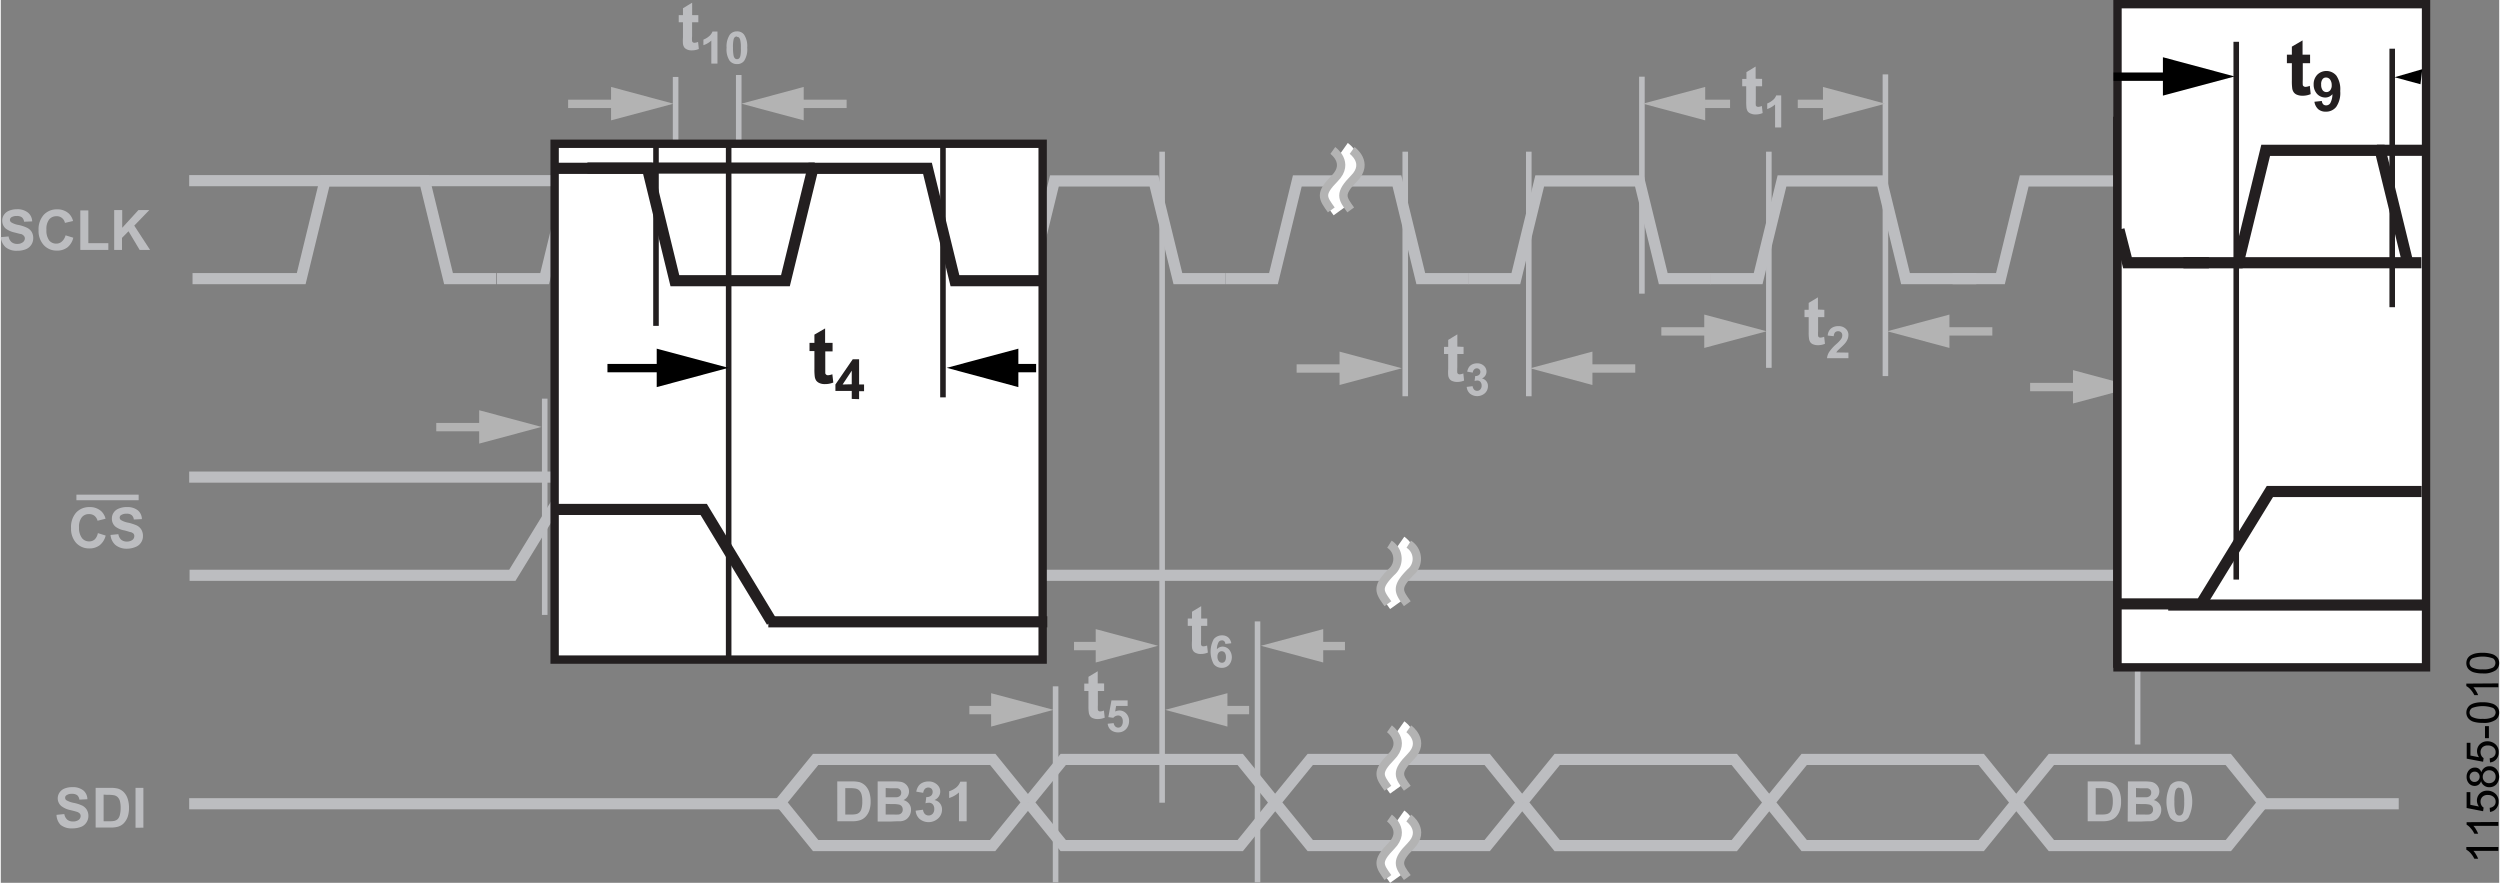 <svg id="f2fb5157-cf20-4d07-9d3d-110b8c687041" data-name="abe19d8f-d9bc-4e74-b25a-ebc78f1e46ca" xmlns="http://www.w3.org/2000/svg" width="6.23in" height="2.2in" viewBox="0 0 448.36 158.43"><rect x="0" y="0" width="448.36" height="158.43" fill="#808080" stroke="none"/><title>11585-010</title><path d="M448.69,152v.7h-4.47a3.16,3.16,0,0,1,.48.67,3.94,3.94,0,0,1,.37.74h-.68a4.49,4.49,0,0,0-.67-1,2.6,2.6,0,0,0-.77-.62V152Z" transform="translate(-0.49 0)" fill="#010101"/><path d="M448.69,147.51v.7h-4.47a3.16,3.16,0,0,1,.48.67,3.94,3.94,0,0,1,.37.74h-.68a4,4,0,0,0-.67-1A2.48,2.48,0,0,0,443,148v-.45Z" transform="translate(-0.49 0)" fill="#010101"/><path d="M447.2,145.71l-.06-.74a1.33,1.33,0,0,0,.81-.38,1,1,0,0,0,.26-.71,1.11,1.11,0,0,0-.37-.86,1.43,1.43,0,0,0-1-.35,1.26,1.26,0,0,0-1,.33,1.17,1.17,0,0,0-.34.89,1.24,1.24,0,0,0,.15.6,1,1,0,0,0,.4.43l-.09.66L443,145v-2.84h.67v2.27l1.54.31a1.81,1.81,0,0,1-.36-1.07,1.76,1.76,0,0,1,.52-1.27,1.85,1.85,0,0,1,1.34-.51,2.11,2.11,0,0,1,1.34.45,1.8,1.8,0,0,1,.69,1.51,1.82,1.82,0,0,1-.44,1.26A1.7,1.7,0,0,1,447.2,145.71Z" transform="translate(-0.49 0)" fill="#010101"/><path d="M445.6,140.18a1.26,1.26,0,0,1-.46.65,1.21,1.21,0,0,1-.71.21,1.36,1.36,0,0,1-1-.44,1.69,1.69,0,0,1-.43-1.2,1.72,1.72,0,0,1,.44-1.2,1.39,1.39,0,0,1,1.06-.45,1.12,1.12,0,0,1,.69.2,1.36,1.36,0,0,1,.46.64,1.49,1.49,0,0,1,.55-.8,1.47,1.47,0,0,1,.91-.28,1.6,1.6,0,0,1,1.23.52,2.11,2.11,0,0,1,0,2.73,1.68,1.68,0,0,1-1.25.51,1.46,1.46,0,0,1-.93-.28A1.37,1.37,0,0,1,445.6,140.18Zm-1.2.15a.88.88,0,0,0,.67-.27.94.94,0,0,0,.27-.67.92.92,0,0,0-.26-.66.81.81,0,0,0-.63-.25.88.88,0,0,0-.65.26,1,1,0,0,0-.26.66.91.91,0,0,0,.26.67.81.81,0,0,0,.6.26Zm2.65.22a1.3,1.3,0,0,0,.58-.14,1.11,1.11,0,0,0,.44-.42,1.25,1.25,0,0,0,.14-.61,1.14,1.14,0,0,0-.31-.82,1.12,1.12,0,0,0-.83-.33,1.07,1.07,0,0,0-.84.34,1.12,1.12,0,0,0-.33.83,1.1,1.1,0,0,0,1.07,1.15Z" transform="translate(-0.49 0)" fill="#010101"/><path d="M447.2,136.83l-.06-.74a1.33,1.33,0,0,0,.81-.38,1,1,0,0,0,.26-.72,1.12,1.12,0,0,0-.37-.86,1.48,1.48,0,0,0-1-.35,1.34,1.34,0,0,0-1,.33,1.19,1.19,0,0,0-.34.89,1.31,1.31,0,0,0,.15.61,1.1,1.1,0,0,0,.4.43l-.09.66-2.94-.55V133.3h.67v2.29l1.54.3a1.82,1.82,0,0,1-.36-1.08,1.71,1.71,0,0,1,.52-1.26,1.86,1.86,0,0,1,1.34-.52,2.11,2.11,0,0,1,1.34.45,1.81,1.81,0,0,1,.69,1.51,1.84,1.84,0,0,1-.44,1.27A1.7,1.7,0,0,1,447.2,136.83Z" transform="translate(-0.49 0)" fill="#010101"/><path d="M447,132.47h-.7v-2.16h.7Z" transform="translate(-0.49 0)" fill="#010101"/><path d="M445.88,129.72a5.35,5.35,0,0,1-1.64-.2,2,2,0,0,1-.95-.63,1.67,1.67,0,0,1,.38-2.38,2.64,2.64,0,0,1,.85-.35,5.19,5.19,0,0,1,1.36-.13,5,5,0,0,1,1.62.21,1.93,1.93,0,0,1,1,.62,1.49,1.49,0,0,1,.34,1,1.56,1.56,0,0,1-.6,1.3A3.67,3.67,0,0,1,445.88,129.72Zm0-.72a3.56,3.56,0,0,0,1.87-.33,1,1,0,0,0,.46-.81,1,1,0,0,0-.46-.81,5.49,5.49,0,0,0-3.75,0,1,1,0,0,0-.47.82.91.91,0,0,0,.41.77A3.61,3.61,0,0,0,445.88,129Z" transform="translate(-0.49 0)" fill="#010101"/><path d="M448.69,122.64v.7h-4.47a3.43,3.43,0,0,1,.48.67,3.94,3.94,0,0,1,.37.74h-.68a4.49,4.49,0,0,0-.67-1,2.6,2.6,0,0,0-.77-.62v-.45Z" transform="translate(-0.49 0)" fill="#010101"/><path d="M445.88,120.85a5.68,5.68,0,0,1-1.64-.21,2.16,2.16,0,0,1-.95-.62,1.65,1.65,0,0,1-.34-1,1.75,1.75,0,0,1,.19-.81,1.61,1.61,0,0,1,.53-.57,3.34,3.34,0,0,1,.85-.36,5.65,5.65,0,0,1,1.36-.13,5.55,5.55,0,0,1,1.62.21,2,2,0,0,1,1,.62,1.52,1.52,0,0,1,.34,1,1.57,1.57,0,0,1-.6,1.3A3.8,3.8,0,0,1,445.88,120.85Zm0-.73a3.56,3.56,0,0,0,1.87-.33,1,1,0,0,0,0-1.63,5.49,5.49,0,0,0-3.75,0,1,1,0,0,0-.47.83.91.91,0,0,0,.41.77A3.7,3.7,0,0,0,445.88,120.12Z" transform="translate(-0.49 0)" fill="#010101"/><line x1="402.57" y1="50" x2="430.14" y2="50" fill="none" stroke="#bcbdc0" stroke-miterlimit="11.48" stroke-width="2"/><line x1="424.2" y1="32.45" x2="430.48" y2="32.45" fill="none" stroke="#bcbdc0" stroke-miterlimit="11.48" stroke-width="2"/><line x1="391.64" y1="103.43" x2="430.48" y2="103.43" fill="none" stroke="#bcbdc0" stroke-miterlimit="11.48" stroke-width="2"/><path d="M17.91,95.67l1.4.44a3.17,3.17,0,0,1-1.08,1.74,3,3,0,0,1-1.89.57,3.13,3.13,0,0,1-2.34-1,3.79,3.79,0,0,1-.9-2.64A3.92,3.92,0,0,1,14,92a3.18,3.18,0,0,1,2.43-1,3,3,0,0,1,2.12.77,2.8,2.8,0,0,1,.74,1.32l-1.44.36a1.64,1.64,0,0,0-.53-.87,1.52,1.52,0,0,0-1-.32,1.59,1.59,0,0,0-1.29.57,2.74,2.74,0,0,0-.5,1.84,3,3,0,0,0,.55,1.92,1.62,1.62,0,0,0,1.27.57,1.48,1.48,0,0,0,1-.36A2.16,2.16,0,0,0,17.91,95.67Z" transform="translate(-0.49 0)" fill="#bcbdc0"/><path d="M20.18,96l1.41-.14a1.7,1.7,0,0,0,.51,1,1.56,1.56,0,0,0,1,.33,1.66,1.66,0,0,0,1-.29.86.86,0,0,0,.35-.69.65.65,0,0,0-.14-.44,1.29,1.29,0,0,0-.47-.27c-.16,0-.55-.16-1.15-.31a3.74,3.74,0,0,1-1.64-.69A1.83,1.83,0,0,1,20.43,93a1.77,1.77,0,0,1,.31-1,1.85,1.85,0,0,1,.89-.72A3.5,3.5,0,0,1,23.09,91a3,3,0,0,1,2,.59,2.08,2.08,0,0,1,.72,1.57l-1.45.07a1.17,1.17,0,0,0-.4-.8,1.37,1.37,0,0,0-.9-.24,1.69,1.69,0,0,0-1,.26.51.51,0,0,0-.23.45.5.5,0,0,0,.22.42,3.61,3.61,0,0,0,1.32.48,8.52,8.52,0,0,1,1.55.51,2,2,0,0,1,.79.73A2.18,2.18,0,0,1,26,96.21a2,2,0,0,1-.34,1.15,2,2,0,0,1-1,.8,4,4,0,0,1-1.6.31,3.14,3.14,0,0,1-2-.67A2.72,2.72,0,0,1,20.18,96Z" transform="translate(-0.49 0)" fill="#bcbdc0"/><line x1="24.74" y1="89.27" x2="13.57" y2="89.27" fill="none" stroke="#bcbdc0" stroke-miterlimit="9.98" stroke-width="1"/><line x1="132.43" y1="13.46" x2="132.43" y2="110.48" fill="none" stroke="#bcbdc0" stroke-miterlimit="14.27" stroke-width="1"/><line x1="121.1" y1="13.81" x2="121.1" y2="57.05" fill="none" stroke="#bcbdc0" stroke-miterlimit="14.27" stroke-width="1"/><line x1="165.88" y1="27.22" x2="165.88" y2="68.21" fill="none" stroke="#bcbdc0" stroke-miterlimit="14.27" stroke-width="1"/><line x1="189.29" y1="123.17" x2="189.29" y2="158.34" fill="none" stroke="#bcbdc0" stroke-miterlimit="14.27" stroke-width="1"/><line x1="225.53" y1="111.52" x2="225.53" y2="158.34" fill="none" stroke="#bcbdc0" stroke-miterlimit="14.27" stroke-width="1"/><line x1="208.41" y1="27.22" x2="208.41" y2="144.05" fill="none" stroke="#bcbdc0" stroke-miterlimit="14.27" stroke-width="1"/><line x1="252.04" y1="27.22" x2="252.04" y2="71.11" fill="none" stroke="#bcbdc0" stroke-miterlimit="14.27" stroke-width="1"/><line x1="274.21" y1="27.22" x2="274.21" y2="71.11" fill="none" stroke="#bcbdc0" stroke-miterlimit="14.27" stroke-width="1"/><line x1="294.51" y1="13.76" x2="294.51" y2="52.7" fill="none" stroke="#bcbdc0" stroke-miterlimit="14.27" stroke-width="1"/><line x1="317.29" y1="27.22" x2="317.29" y2="66.01" fill="none" stroke="#bcbdc0" stroke-miterlimit="14.27" stroke-width="1"/><line x1="338.21" y1="13.35" x2="338.21" y2="67.49" fill="none" stroke="#bcbdc0" stroke-miterlimit="14.27" stroke-width="1"/><path d="M125.67,2.71V4h-1.12v2.5a4.41,4.41,0,0,0,0,.89.41.41,0,0,0,.14.21.54.54,0,0,0,.28.08,2.07,2.07,0,0,0,.65-.16l.14,1.27a3.19,3.19,0,0,1-1.29.25,1.81,1.81,0,0,1-.8-.15,1.21,1.21,0,0,1-.53-.39,1.6,1.6,0,0,1-.23-.63,7.49,7.49,0,0,1,0-1.16V4h-.76V2.71h.76V1.48l1.65-1V2.71Z" transform="translate(-0.49 0)" fill="#bcbdc0"/><path d="M129.1,11.41H128V7.28a3.91,3.91,0,0,1-1.42.83v-1a3.38,3.38,0,0,0,.94-.54,2.07,2.07,0,0,0,.69-.91h.89Z" transform="translate(-0.49 0)" fill="#bcbdc0"/><path d="M132.58,5.63a1.52,1.52,0,0,1,1.3.59,3.72,3.72,0,0,1,.56,2.32,3.81,3.81,0,0,1-.55,2.38,1.55,1.55,0,0,1-1.3.58,1.61,1.61,0,0,1-1.33-.64,3.69,3.69,0,0,1-.52-2.29,3.79,3.79,0,0,1,.56-2.32A1.58,1.58,0,0,1,132.58,5.63Zm0,.91a.57.57,0,0,0-.35.12.79.79,0,0,0-.24.46,6.28,6.28,0,0,0-.1,1.5A7.17,7.17,0,0,0,132,10a1,1,0,0,0,.26.5.57.57,0,0,0,.35.12.58.58,0,0,0,.36-.12.93.93,0,0,0,.24-.46,5.71,5.71,0,0,0,.09-1.43,5.72,5.72,0,0,0-.1-1.37,1,1,0,0,0-.25-.51.52.52,0,0,0-.36-.11Z" transform="translate(-0.49 0)" fill="#bcbdc0"/><path d="M316.57,14.16v1.32h-1.13V18a6.61,6.61,0,0,0,0,.89.35.35,0,0,0,.15.21.54.54,0,0,0,.28.08,2.13,2.13,0,0,0,.66-.16l.14,1.27a3.24,3.24,0,0,1-1.3.25,1.84,1.84,0,0,1-.8-.15A1.13,1.13,0,0,1,314,20a1.6,1.6,0,0,1-.23-.63,9.08,9.08,0,0,1-.05-1.16V15.48H313V14.16h.76V12.94l1.65-1v2.19Z" transform="translate(-0.49 0)" fill="#bcbdc0"/><path d="M320,22.87h-1.1V18.74a4,4,0,0,1-1.41.83v-1a3.27,3.27,0,0,0,.92-.54,1.89,1.89,0,0,0,.69-.91h.9Z" transform="translate(-0.49 0)" fill="#bcbdc0"/><path d="M149.31,59.76v1.31h-1.12v2.51a6.61,6.61,0,0,0,0,.89.38.38,0,0,0,.14.21.6.6,0,0,0,.28.08,2.89,2.89,0,0,0,.66-.16l.14,1.27a3.18,3.18,0,0,1-1.29.24,1.81,1.81,0,0,1-.8-.15,1.11,1.11,0,0,1-.53-.38,1.46,1.46,0,0,1-.23-.63,9.16,9.16,0,0,1-.05-1.17V61.07h-.76V59.76h.76V58.54l1.65-1v2.19Z" transform="translate(-0.49 0)" fill="#bcbdc0"/><path d="M152.08,68.46V67.31h-2.34v-1l2.48-3.63h.92v3.63h.72v1h-.71v1.15Zm0-2.11v-2l-1.32,2Z" transform="translate(-0.49 0)" fill="#bcbdc0"/><path d="M263,62.25v1.28h-1.13V66a6.61,6.61,0,0,0,0,.89.52.52,0,0,0,.14.21.57.57,0,0,0,.28.08,1.88,1.88,0,0,0,.66-.16l.14,1.28a3.2,3.2,0,0,1-1.3.24,2.13,2.13,0,0,1-.79-.15,1.1,1.1,0,0,1-.52-.38,1.47,1.47,0,0,1-.24-.64,7.49,7.49,0,0,1,0-1.16V63.53h-.75V62.25h.75V61l1.64-1v2.2Z" transform="translate(-0.49 0)" fill="#bcbdc0"/><path d="M263.56,69.43l1.06-.13a1.1,1.1,0,0,0,.28.63.76.76,0,0,0,.54.21.78.78,0,0,0,.57-.26,1,1,0,0,0,.23-.69,1,1,0,0,0-.22-.66.72.72,0,0,0-.55-.24,2.09,2.09,0,0,0-.5.08l.12-.89a1,1,0,0,0,.68-.2.68.68,0,0,0,.24-.54.61.61,0,0,0-.18-.46.59.59,0,0,0-.45-.18.66.66,0,0,0-.48.2.9.9,0,0,0-.25.57l-1-.17a2.35,2.35,0,0,1,.32-.83,1.51,1.51,0,0,1,.6-.49,2.06,2.06,0,0,1,.85-.18,1.73,1.73,0,0,1,1.3.52,1.39,1.39,0,0,1,.39,1,1.33,1.33,0,0,1-.82,1.2,1.35,1.35,0,0,1,1.08,1.36,1.7,1.7,0,0,1-.55,1.29,2.09,2.09,0,0,1-2.66.08A1.79,1.79,0,0,1,263.56,69.43Z" transform="translate(-0.49 0)" fill="#bcbdc0"/><path d="M150.6,140.23h2.64a5.57,5.57,0,0,1,1.35.13,2.57,2.57,0,0,1,1.08.66,3.09,3.09,0,0,1,.68,1.16,5.32,5.32,0,0,1,.24,1.69,4.63,4.63,0,0,1-.22,1.52,3.09,3.09,0,0,1-.77,1.26,2.38,2.38,0,0,1-1,.57,4.18,4.18,0,0,1-1.27.16h-2.72Zm1.44,1.21v4.73h1.08a3.61,3.61,0,0,0,.87-.07,1.24,1.24,0,0,0,.58-.3,1.43,1.43,0,0,0,.38-.69,4.36,4.36,0,0,0,.14-1.3,4.17,4.17,0,0,0-.14-1.27,1.78,1.78,0,0,0-.41-.7,1.38,1.38,0,0,0-.66-.33,6,6,0,0,0-1.19-.07Z" transform="translate(-0.49 0)" fill="#bcbdc0"/><path d="M157.85,140.23h2.85a8.93,8.93,0,0,1,1.27.07,1.77,1.77,0,0,1,.74.29,1.86,1.86,0,0,1,.55.6,1.62,1.62,0,0,1,.22.84,1.7,1.7,0,0,1-1,1.55,1.87,1.87,0,0,1,1,.65,1.71,1.71,0,0,1,.36,1.07,2.29,2.29,0,0,1-.23,1,2.12,2.12,0,0,1-.62.74,2.21,2.21,0,0,1-1,.34c-.24,0-.82,0-1.74.05h-2.4Zm1.44,1.19v1.65h2a1,1,0,0,0,.59-.26.85.85,0,0,0,0-1.1.83.83,0,0,0-.54-.25h-1.24Zm0,2.85v1.9h1.33a8.34,8.34,0,0,0,1,0,.85.85,0,0,0,.73-.9.93.93,0,0,0-.16-.55.91.91,0,0,0-.45-.32,5,5,0,0,0-1.28-.1Z" transform="translate(-0.49 0)" fill="#bcbdc0"/><path d="M164.67,145.48l1.32-.17a1.38,1.38,0,0,0,.34.78,1,1,0,0,0,1.39-.05,1.24,1.24,0,0,0,.29-.87,1.18,1.18,0,0,0-.27-.82.87.87,0,0,0-.68-.29,2,2,0,0,0-.63.1l.15-1.12a1.22,1.22,0,0,0,.85-.24.89.89,0,0,0,.29-.68.79.79,0,0,0-.21-.58.82.82,0,0,0-.58-.21.85.85,0,0,0-.6.24,1.26,1.26,0,0,0-.3.71l-1.25-.21a2.61,2.61,0,0,1,.39-1,1.76,1.76,0,0,1,.74-.61,2.46,2.46,0,0,1,1.06-.22,2.16,2.16,0,0,1,1.63.64,1.64,1.64,0,0,1,0,2.32,1.84,1.84,0,0,1-.57.38,1.58,1.58,0,0,1,1,.59,1.68,1.68,0,0,1,.37,1.1,2.11,2.11,0,0,1-.69,1.6,2.55,2.55,0,0,1-3.32.11A2.19,2.19,0,0,1,164.67,145.48Z" transform="translate(-0.49 0)" fill="#bcbdc0"/><path d="M173.82,147.38h-1.38v-5.17a4.68,4.68,0,0,1-1.76,1V142a4.09,4.09,0,0,0,1.14-.58,2.43,2.43,0,0,0,.86-1.14h1.14Z" transform="translate(-0.49 0)" fill="#bcbdc0"/><path d="M375,140.23h2.64a5.65,5.65,0,0,1,1.36.13,2.57,2.57,0,0,1,1.08.66,3.23,3.23,0,0,1,.68,1.16,5.08,5.08,0,0,1,.23,1.69,4.38,4.38,0,0,1-.22,1.52,3.07,3.07,0,0,1-.76,1.26,2.51,2.51,0,0,1-1,.57,4.28,4.28,0,0,1-1.28.16H375Zm1.44,1.21v4.73h1.08a3.74,3.74,0,0,0,.88-.07,1.35,1.35,0,0,0,.58-.3,1.61,1.61,0,0,0,.38-.69,4.72,4.72,0,0,0,.15-1.3,4.51,4.51,0,0,0-.15-1.27,1.65,1.65,0,0,0-.41-.7,1.41,1.41,0,0,0-.67-.33,5.9,5.9,0,0,0-1.19-.07Z" transform="translate(-0.49 0)" fill="#bcbdc0"/><path d="M382.22,140.23h2.86a8.87,8.87,0,0,1,1.26.07,1.81,1.81,0,0,1,.75.29,1.86,1.86,0,0,1,.55.6,1.69,1.69,0,0,1-.06,1.76,1.72,1.72,0,0,1-.73.63,1.83,1.83,0,0,1,1,.65,1.74,1.74,0,0,1,.35,1.07,2,2,0,0,1-.23,1,1.93,1.93,0,0,1-.62.74,2.21,2.21,0,0,1-1,.34c-.24,0-.81,0-1.73.05h-2.44Zm1.45,1.19v1.65h1.94a1,1,0,0,0,.58-.26.73.73,0,0,0,.21-.56.75.75,0,0,0-.18-.54.91.91,0,0,0-.54-.25h-1.23Zm0,2.85v1.9H385a8.17,8.17,0,0,0,1,0,.9.9,0,0,0,.53-.29.81.81,0,0,0,.2-.61.92.92,0,0,0-.15-.55.9.9,0,0,0-.46-.32,4.88,4.88,0,0,0-1.27-.1Z" transform="translate(-0.49 0)" fill="#bcbdc0"/><path d="M391.44,140.2a2,2,0,0,1,1.62.74,6.36,6.36,0,0,1,0,5.82,1.91,1.91,0,0,1-1.61.74,2,2,0,0,1-1.68-.81,6.55,6.55,0,0,1,.06-5.76A2,2,0,0,1,391.44,140.2Zm0,1.14a.69.69,0,0,0-.44.15,1.06,1.06,0,0,0-.3.57,7.18,7.18,0,0,0-.14,1.79,8.35,8.35,0,0,0,.12,1.73,1.13,1.13,0,0,0,.32.62.63.63,0,0,0,.44.16.6.6,0,0,0,.44-.16,1,1,0,0,0,.3-.57,7.13,7.13,0,0,0,.14-1.78,8.35,8.35,0,0,0-.12-1.73,1.4,1.4,0,0,0-.32-.63.68.68,0,0,0-.44-.1Z" transform="translate(-0.49 0)" fill="#bcbdc0"/><path d="M.49,42.56l1.4-.13a1.64,1.64,0,0,0,.51,1,1.54,1.54,0,0,0,1.05.34,1.56,1.56,0,0,0,1-.3.88.88,0,0,0,.36-.69.66.66,0,0,0-.15-.42A1.12,1.12,0,0,0,4.14,42C4,42,3.58,41.88,3,41.73A4.1,4.1,0,0,1,1.35,41a1.88,1.88,0,0,1-.6-1.45,1.79,1.79,0,0,1,.31-1,1.94,1.94,0,0,1,.88-.72,3.62,3.62,0,0,1,1.41-.28,3,3,0,0,1,2,.59,2.09,2.09,0,0,1,.77,1.59l-1.45.06a1.19,1.19,0,0,0-.4-.79,1.47,1.47,0,0,0-.91-.24,1.76,1.76,0,0,0-1,.25.56.56,0,0,0-.23.45.53.53,0,0,0,.22.43,3.5,3.5,0,0,0,1.32.48,6.65,6.65,0,0,1,1.56.52,2,2,0,0,1,.8.72,2.17,2.17,0,0,1,.28,1.14A2.1,2.1,0,0,1,5,44.72,3.92,3.92,0,0,1,3.45,45a3.09,3.09,0,0,1-2.09-.63A2.78,2.78,0,0,1,.49,42.56Z" transform="translate(-0.49 0)" fill="#bcbdc0"/><path d="M12.11,42.23l1.39.43a3.13,3.13,0,0,1-1.06,1.74,3,3,0,0,1-1.9.57,3.08,3.08,0,0,1-2.35-1,3.75,3.75,0,0,1-.92-2.66,3.89,3.89,0,0,1,.91-2.74,3.16,3.16,0,0,1,2.42-1,3,3,0,0,1,2.13.78,2.8,2.8,0,0,1,.73,1.31L12,40a1.48,1.48,0,0,0-1.53-1.2,1.67,1.67,0,0,0-1.29.57,2.77,2.77,0,0,0-.5,1.85,3,3,0,0,0,.49,1.92,1.59,1.59,0,0,0,1.27.58,1.43,1.43,0,0,0,1-.37A2.16,2.16,0,0,0,12.11,42.23Z" transform="translate(-0.49 0)" fill="#bcbdc0"/><path d="M14.76,44.85V37.76H16.2v5.88h3.59v1.21Z" transform="translate(-0.49 0)" fill="#bcbdc0"/><path d="M20.84,44.85V37.7h1.44v3.18l2.91-3.18h1.95l-2.7,2.79,2.84,4.36H25.41l-2-3.35-1.17,1.19v2.16Z" transform="translate(-0.49 0)" fill="#bcbdc0"/><line x1="97.61" y1="71.54" x2="97.61" y2="110.35" fill="none" stroke="#bcbdc0" stroke-miterlimit="14.27" stroke-width="1"/><path d="M114.8,71.51v1.32h-1.11v2.5a6.61,6.61,0,0,0,0,.89.26.26,0,0,0,.14.2.4.4,0,0,0,.28.08,1.81,1.81,0,0,0,.65-.15l.15,1.27a3.07,3.07,0,0,1-1.3.25,2,2,0,0,1-.8-.15,1.06,1.06,0,0,1-.52-.39,1.45,1.45,0,0,1-.23-.64,7.39,7.39,0,0,1-.06-1.15V72.87h-.75V71.51H112V70.33l1.66-1v2.18Z" transform="translate(-0.49 0)" fill="#bcbdc0"/><path d="M116.36,77.17a1.26,1.26,0,0,1-.62-.5,1.34,1.34,0,0,1-.19-.68,1.4,1.4,0,0,1,.45-1.06,2.16,2.16,0,0,1,2.54,0A1.4,1.4,0,0,1,119,76a1.23,1.23,0,0,1-.21.7,1.29,1.29,0,0,1-.58.48,1.48,1.48,0,0,1,1,1.4,1.8,1.8,0,0,1-.5,1.29,1.88,1.88,0,0,1-1.35.5,2.1,2.1,0,0,1-1.3-.41,1.62,1.62,0,0,1-.61-1.33,1.69,1.69,0,0,1,.23-.85A1.44,1.44,0,0,1,116.36,77.17Zm.13,1.34a1,1,0,0,0,.23.71.77.77,0,0,0,.58.26.75.75,0,0,0,.56-.25,1.05,1.05,0,0,0,.23-.7.91.91,0,0,0-.23-.65.75.75,0,0,0-.58-.24.71.71,0,0,0-.59.27,1,1,0,0,0-.2.59Zm.1-2.44a.66.66,0,0,0,.18.5.62.62,0,0,0,.5.19.68.68,0,0,0,.5-.19.67.67,0,0,0,.19-.5.69.69,0,0,0-.19-.5.64.64,0,0,0-.49-.18.65.65,0,0,0-.69.68Z" transform="translate(-0.49 0)" fill="#bcbdc0"/><path d="M184.8,144.05l-6.29-7.76H146.72L140.43,144m44.34,0-6.29,7.74H146.72L140.43,144" transform="translate(-0.49 0)" fill="none" stroke="#bcbdc0" stroke-miterlimit="14.27" stroke-width="2"/><path d="M229.2,144.05l-6.28-7.76H191.15L184.87,144m44.33,0-6.28,7.74H191.15L184.87,144" transform="translate(-0.49 0)" fill="none" stroke="#bcbdc0" stroke-miterlimit="14.27" stroke-width="2"/><path d="M273.53,144.05l-6.29-7.76H235.48L229.19,144m44.34,0-6.29,7.74H235.48L229.19,144" transform="translate(-0.49 0)" fill="none" stroke="#bcbdc0" stroke-miterlimit="14.27" stroke-width="2"/><path d="M317.86,144.05l-6.28-7.76H279.8L273.52,144m44.34,0-6.28,7.75H279.8L273.52,144" transform="translate(-0.49 0)" fill="none" stroke="#bcbdc0" stroke-miterlimit="14.27" stroke-width="2"/><path d="M362.19,144.05l-6.29-7.76H324.12L317.85,144m44.34,0-6.29,7.74H324.12L317.85,144" transform="translate(-0.49 0)" fill="none" stroke="#bcbdc0" stroke-miterlimit="14.27" stroke-width="2"/><path d="M406.51,144.05l-6.28-7.76H368.48L362.19,144m44.34,0-6.28,7.74H368.48L362.19,144" transform="translate(-0.49 0)" fill="none" stroke="#bcbdc0" stroke-miterlimit="14.27" stroke-width="2"/><line x1="145.87" y1="32.42" x2="33.81" y2="32.42" fill="none" stroke="#bcbdc0" stroke-miterlimit="11.48" stroke-width="2"/><line x1="104" y1="85.62" x2="33.81" y2="85.62" fill="none" stroke="#bcbdc0" stroke-miterlimit="11.48" stroke-width="2"/><line x1="141.07" y1="144.24" x2="33.81" y2="144.24" fill="none" stroke="#bcbdc0" stroke-miterlimit="11.48" stroke-width="2"/><line x1="430.33" y1="144.24" x2="405.85" y2="144.24" fill="none" stroke="#bcbdc0" stroke-miterlimit="11.48" stroke-width="2"/><path d="M10.49,146.23l1.4-.14a1.71,1.71,0,0,0,.52,1,1.54,1.54,0,0,0,1,.33,1.66,1.66,0,0,0,1.06-.29.88.88,0,0,0,.35-.7.66.66,0,0,0-.15-.43,1.25,1.25,0,0,0-.52-.31c-.17-.06-.55-.16-1.16-.31a3.93,3.93,0,0,1-1.62-.71,1.8,1.8,0,0,1-.66-1.43,1.87,1.87,0,0,1,.31-1,2,2,0,0,1,.9-.73,3.69,3.69,0,0,1,1.4-.25,3,3,0,0,1,2,.6,2.09,2.09,0,0,1,.71,1.57l-1.44.07a1.23,1.23,0,0,0-.4-.8,1.48,1.48,0,0,0-.92-.24,1.57,1.57,0,0,0-1,.26.48.48,0,0,0-.23.44.52.52,0,0,0,.21.44,4.19,4.19,0,0,0,1.32.48,6.6,6.6,0,0,1,1.56.5,2.05,2.05,0,0,1,.79.73,2.18,2.18,0,0,1,.29,1.14,2.13,2.13,0,0,1-.35,1.15,2,2,0,0,1-1,.8,4.37,4.37,0,0,1-1.56.26,3.1,3.1,0,0,1-2.08-.63A2.69,2.69,0,0,1,10.49,146.23Z" transform="translate(-0.49 0)" fill="#bcbdc0"/><path d="M17.51,141.39h2.63a5.19,5.19,0,0,1,1.36.13,2.47,2.47,0,0,1,1.08.66,3,3,0,0,1,.68,1.16A5.3,5.3,0,0,1,23.5,145a5.24,5.24,0,0,1-.22,1.53,3.28,3.28,0,0,1-.77,1.26,2.44,2.44,0,0,1-1,.57,4.62,4.62,0,0,1-1.28.15H17.51Zm1.43,1.21v4.78H20a3.69,3.69,0,0,0,.88-.07,1.46,1.46,0,0,0,.58-.3,1.61,1.61,0,0,0,.38-.69A5.26,5.26,0,0,0,22,145a4.87,4.87,0,0,0-.14-1.26,1.65,1.65,0,0,0-.41-.7,1.33,1.33,0,0,0-.67-.33,5.9,5.9,0,0,0-1.19-.07Z" transform="translate(-0.49 0)" fill="#bcbdc0"/><path d="M24.67,148.55v-7.16h1.41v7.14Z" transform="translate(-0.49 0)" fill="#bcbdc0"/><line x1="101.81" y1="18.64" x2="113.1" y2="18.64" fill="none" stroke="#b3b3b3" stroke-miterlimit="3.99" stroke-width="1.5"/><polygon points="109.52 21.6 120.7 18.61 109.52 15.6 109.52 21.6" fill="#b3b3b3"/><line x1="151.81" y1="76.47" x2="140.52" y2="76.47" fill="none" stroke="#b3b3b3" stroke-miterlimit="3.99" stroke-width="1.5"/><polygon points="144.12 79.43 132.94 76.44 144.12 73.44 144.12 79.43" fill="#b3b3b3"/><line x1="151.79" y1="18.64" x2="140.5" y2="18.64" fill="none" stroke="#b3b3b3" stroke-miterlimit="3.99" stroke-width="1.5"/><polygon points="144.09 21.6 132.91 18.61 144.09 15.6 144.09 21.6" fill="#b3b3b3"/><line x1="322.48" y1="18.64" x2="330.59" y2="18.64" fill="none" stroke="#b3b3b3" stroke-miterlimit="3.99" stroke-width="1.5"/><polygon points="327 21.6 338.18 18.61 327 15.6 327 21.6" fill="#b3b3b3"/><line x1="310.33" y1="18.64" x2="302.28" y2="18.64" fill="none" stroke="#b3b3b3" stroke-miterlimit="3.99" stroke-width="1.5"/><polygon points="305.87 21.6 294.69 18.61 305.87 15.6 305.87 21.6" fill="#b3b3b3"/><line x1="185.34" y1="63.65" x2="174.05" y2="63.65" fill="none" stroke="#b3b3b3" stroke-miterlimit="3.99" stroke-width="1.5"/><polygon points="177.65 66.6 166.46 63.61 177.65 60.61 177.65 66.6" fill="#b3b3b3"/><line x1="113.51" y1="63.65" x2="124.8" y2="63.65" fill="none" stroke="#b3b3b3" stroke-miterlimit="3.99" stroke-width="1.5"/><polygon points="121.22 66.6 132.4 63.61 121.22 60.61 121.22 66.6" fill="#b3b3b3"/><line x1="293.32" y1="66.13" x2="282.03" y2="66.13" fill="none" stroke="#b3b3b3" stroke-miterlimit="3.99" stroke-width="1.5"/><polygon points="285.63 69.09 274.44 66.09 285.63 63.1 285.63 69.09" fill="#b3b3b3"/><line x1="232.55" y1="66.13" x2="243.84" y2="66.13" fill="none" stroke="#b3b3b3" stroke-miterlimit="3.99" stroke-width="1.5"/><polygon points="240.25 69.09 251.43 66.09 240.25 63.1 240.25 69.09" fill="#b3b3b3"/><path d="M327.74,55.6v1.31h-1.12v2.5a6.61,6.61,0,0,0,0,.89.32.32,0,0,0,.14.2.41.41,0,0,0,.28.09,2.26,2.26,0,0,0,.67-.16l.14,1.27a3.28,3.28,0,0,1-1.31.25,2.22,2.22,0,0,1-.8-.15,1.12,1.12,0,0,1-.52-.39,1.59,1.59,0,0,1-.23-.64,7.45,7.45,0,0,1-.06-1.16v-2.7h-.75V55.6h.75V54.36l1.66-1v2.19Z" transform="translate(-0.49 0)" fill="#bcbdc0"/><path d="M332.06,63.28v1h-3.84a2.54,2.54,0,0,1,.38-1.1,7.25,7.25,0,0,1,1.22-1.37,6.22,6.22,0,0,0,.91-.94,1.23,1.23,0,0,0,.23-.67.79.79,0,0,0-.2-.56.83.83,0,0,0-1.09,0,1.15,1.15,0,0,0-.24.69l-1.08-.11a1.76,1.76,0,0,1,.61-1.29,2,2,0,0,1,1.28-.4,1.8,1.8,0,0,1,1.33.46,1.44,1.44,0,0,1,.49,1.12,2,2,0,0,1-.14.74,2.84,2.84,0,0,1-.44.73,6.21,6.21,0,0,1-.72.73c-.34.32-.56.53-.66.64a2.32,2.32,0,0,0-.22.3Z" transform="translate(-0.49 0)" fill="#bcbdc0"/><line x1="357.4" y1="59.47" x2="346.11" y2="59.47" fill="none" stroke="#b3b3b3" stroke-miterlimit="3.99" stroke-width="1.5"/><polygon points="349.7 62.44 338.52 59.45 349.7 56.45 349.7 62.44" fill="#b3b3b3"/><line x1="298" y1="59.47" x2="309.28" y2="59.47" fill="none" stroke="#b3b3b3" stroke-miterlimit="3.99" stroke-width="1.5"/><polygon points="305.7 62.44 316.88 59.45 305.7 56.45 305.7 62.44" fill="#b3b3b3"/><line x1="383.47" y1="27.22" x2="383.47" y2="133.61" fill="none" stroke="#bcbdc0" stroke-miterlimit="14.27" stroke-width="1"/><line x1="402.26" y1="15.52" x2="402.26" y2="99.44" fill="none" stroke="#bcbdc0" stroke-miterlimit="14.27" stroke-width="1"/><line x1="426.6" y1="16.61" x2="426.6" y2="56.95" fill="none" stroke="#bcbdc0" stroke-miterlimit="14.27" stroke-width="1"/><path d="M392.93,65.57v1.32H391.8v2.5a6.61,6.61,0,0,0,0,.89.38.38,0,0,0,.14.21.57.57,0,0,0,.28.08,2.13,2.13,0,0,0,.66-.16l.14,1.27a3.2,3.2,0,0,1-1.3.25,1.79,1.79,0,0,1-.79-.15,1.06,1.06,0,0,1-.52-.39,1.47,1.47,0,0,1-.24-.64,7.36,7.36,0,0,1,0-1.15V66.89h-.73V65.57h.75V64.35l1.64-1v2.18Z" transform="translate(-0.49 0)" fill="#bcbdc0"/><path d="M393.55,69.66v-1h3.74v.8a5.94,5.94,0,0,0-.93,1.3,7.15,7.15,0,0,0-.73,1.82,6.68,6.68,0,0,0-.25,1.72h-1.06a7.51,7.51,0,0,1,.49-2.43,7.79,7.79,0,0,1,1.24-2.19Z" transform="translate(-0.49 0)" fill="#bcbdc0"/><path d="M414.39,17.61v1.32h-1.12v2.49a4.41,4.41,0,0,0,0,.89.38.38,0,0,0,.14.21.54.54,0,0,0,.28.08,2.07,2.07,0,0,0,.65-.16l.14,1.28a3.37,3.37,0,0,1-1.29.25,2.15,2.15,0,0,1-.8-.15,1.12,1.12,0,0,1-.52-.39,1.66,1.66,0,0,1-.24-.64,8.93,8.93,0,0,1-.05-1.16V18.94h-.75V17.61h.75V16.39l1.65-1v2.22Z" transform="translate(-0.49 0)" fill="#bcbdc0"/><path d="M415.07,25l1.07-.12a.77.77,0,0,0,.2.48.57.57,0,0,0,.43.15.7.7,0,0,0,.58-.3,2.68,2.68,0,0,0,.31-1.3,1.33,1.33,0,0,1-1,.48,1.58,1.58,0,0,1-1.17-.52,2.15,2.15,0,0,1,0-2.76,1.89,1.89,0,0,1,2.66,0l.09.1a3.56,3.56,0,0,1,.56,2.22,3.52,3.52,0,0,1-.58,2.25,1.87,1.87,0,0,1-1.52.7,1.57,1.57,0,0,1-1.08-.36A1.71,1.71,0,0,1,415.07,25Zm2.49-2.4a1.21,1.21,0,0,0-.25-.82.7.7,0,0,0-.56-.29.67.67,0,0,0-.51.24,1.27,1.27,0,0,0-.2.78,1.32,1.32,0,0,0,.22.82.74.74,0,0,0,.55.26.69.69,0,0,0,.53-.25,1.08,1.08,0,0,0,.22-.74Z" transform="translate(-0.49 0)" fill="#bcbdc0"/><line x1="421.44" y1="69.46" x2="410.16" y2="69.46" fill="none" stroke="#b3b3b3" stroke-miterlimit="3.99" stroke-width="1.5"/><polygon points="413.75 72.41 402.56 69.42 413.75 66.42 413.75 72.41" fill="#b3b3b3"/><polygon points="430.09 20.21 426.95 21.05 430.11 21.9 430.09 20.21" fill="#b3b3b3"/><line x1="364.18" y1="69.46" x2="375.47" y2="69.46" fill="none" stroke="#b3b3b3" stroke-miterlimit="3.99" stroke-width="1.5"/><polygon points="371.87 72.41 383.06 69.42 371.87 66.42 371.87 72.41" fill="#b3b3b3"/><line x1="383.12" y1="20.96" x2="394.4" y2="20.96" fill="none" stroke="#b3b3b3" stroke-miterlimit="3.99" stroke-width="1.5"/><polygon points="390.81 23.92 402 20.92 390.81 17.93 390.81 23.92" fill="#b3b3b3"/><line x1="78.15" y1="76.65" x2="89.44" y2="76.65" fill="none" stroke="#b3b3b3" stroke-miterlimit="3.99" stroke-width="1.5"/><polygon points="85.85 79.61 97.03 76.61 85.85 73.62 85.85 79.61" fill="#b3b3b3"/><path d="M198.49,122.65V124h-1.12v2.5a6.46,6.46,0,0,0,0,.88.34.34,0,0,0,.14.21.4.4,0,0,0,.28.08,1.73,1.73,0,0,0,.66-.16l.15,1.28a3.28,3.28,0,0,1-1.31.25,2,2,0,0,1-.8-.15,1.06,1.06,0,0,1-.52-.39,1.59,1.59,0,0,1-.23-.64,7.39,7.39,0,0,1-.06-1.15V124h-.75v-1.32h.75v-1.22l1.66-1v2.18Z" transform="translate(-0.49 0)" fill="#bcbdc0"/><path d="M199.13,129.88l1.08-.11a1,1,0,0,0,.28.59.75.75,0,0,0,.53.22.72.72,0,0,0,.58-.28,1.3,1.3,0,0,0,.24-.85,1.14,1.14,0,0,0-.24-.79.82.82,0,0,0-.61-.26,1.13,1.13,0,0,0-.85.42l-.89-.13.56-3h2.9v1h-2.07l-.17,1a1.93,1.93,0,0,1,.75-.19,1.67,1.67,0,0,1,1.24.54,1.89,1.89,0,0,1,.51,1.37,2.14,2.14,0,0,1-.41,1.27,1.85,1.85,0,0,1-1.55.75,2,2,0,0,1-1.3-.42A1.71,1.71,0,0,1,199.13,129.88Z" transform="translate(-0.49 0)" fill="#bcbdc0"/><line x1="224.02" y1="127.43" x2="216.54" y2="127.43" fill="none" stroke="#b3b3b3" stroke-miterlimit="3.99" stroke-width="1.5"/><polygon points="220.13 130.39 208.95 127.39 220.13 124.4 220.13 130.39" fill="#b3b3b3"/><line x1="173.82" y1="127.43" x2="181.31" y2="127.43" fill="none" stroke="#b3b3b3" stroke-miterlimit="3.99" stroke-width="1.5"/><polygon points="177.72 130.39 188.91 127.39 177.72 124.4 177.72 130.39" fill="#b3b3b3"/><path d="M217,111v1.32h-1.11v2.5a6.61,6.61,0,0,0,0,.89.35.35,0,0,0,.15.21.44.44,0,0,0,.27.07,1.87,1.87,0,0,0,.66-.15l.14,1.27a3.19,3.19,0,0,1-1.29.25,1.81,1.81,0,0,1-.8-.15,1.09,1.09,0,0,1-.53-.39,1.34,1.34,0,0,1-.23-.64,7.36,7.36,0,0,1,0-1.15v-2.71h-.76V111h.76v-1.22l1.65-1V111Z" transform="translate(-0.49 0)" fill="#bcbdc0"/><path d="M221.31,115.44l-1.06.12a.77.77,0,0,0-.2-.49.57.57,0,0,0-.43-.15.69.69,0,0,0-.58.31,2.62,2.62,0,0,0-.31,1.29,1.33,1.33,0,0,1,1-.48,1.6,1.6,0,0,1,1.18.52,2.15,2.15,0,0,1,0,2.76,1.74,1.74,0,0,1-1.32.53,1.8,1.8,0,0,1-1.43-.67,4.72,4.72,0,0,1,0-4.47,1.88,1.88,0,0,1,1.51-.69,1.64,1.64,0,0,1,1.08.36A1.78,1.78,0,0,1,221.31,115.44Zm-2.48,2.39a1.28,1.28,0,0,0,.24.82.7.7,0,0,0,.57.29.66.66,0,0,0,.5-.23,1.23,1.23,0,0,0,.21-.79,1.29,1.29,0,0,0-.22-.81.72.72,0,0,0-1-.08.6.6,0,0,0-.08.08,1.07,1.07,0,0,0-.22.68Z" transform="translate(-0.49 0)" fill="#bcbdc0"/><line x1="241.22" y1="115.94" x2="233.74" y2="115.94" fill="none" stroke="#b3b3b3" stroke-miterlimit="3.99" stroke-width="1.5"/><polygon points="237.32 118.89 226.14 115.89 237.32 112.9 237.32 118.89" fill="#b3b3b3"/><line x1="192.6" y1="115.94" x2="200.09" y2="115.94" fill="none" stroke="#b3b3b3" stroke-miterlimit="3.99" stroke-width="1.5"/><polygon points="196.49 118.89 207.68 115.89 196.49 112.9 196.49 118.89" fill="#b3b3b3"/><polyline points="88.9 50 80.35 50 76.07 32.47 58.18 32.47 53.91 50 34.41 50" fill="none" stroke="#bcbdc0" stroke-miterlimit="11.48" stroke-width="2"/><polyline points="132.6 50 124.03 50 119.76 32.47 101.87 32.47 97.6 50 89.03 50" fill="none" stroke="#bcbdc0" stroke-miterlimit="11.48" stroke-width="2"/><polyline points="139.15 103.24 128.53 85.7 102.54 85.7 91.8 103.24 33.88 103.24" fill="none" stroke="#bcbdc0" stroke-miterlimit="11.48" stroke-width="2"/><polyline points="430.32 85.7 407.51 85.7 396.76 103.24 138.63 103.24" fill="none" stroke="#bcbdc0" stroke-miterlimit="11.48" stroke-width="2"/><polyline points="176.3 50 167.74 50 163.46 32.47 145.58 32.47 141.3 50 132.74 50" fill="none" stroke="#bcbdc0" stroke-miterlimit="11.48" stroke-width="2"/><polyline points="219.8 50 211.24 50 206.95 32.47 189.08 32.47 184.79 50 176.24 50" fill="none" stroke="#bcbdc0" stroke-miterlimit="11.48" stroke-width="2"/><polyline points="263.38 50 254.83 50 250.55 32.47 232.67 32.47 228.39 50 219.82 50" fill="none" stroke="#bcbdc0" stroke-miterlimit="11.48" stroke-width="2"/><polyline points="306.9 50 298.34 50 294.06 32.47 276.17 32.47 271.89 50 263.33 50" fill="none" stroke="#bcbdc0" stroke-miterlimit="11.48" stroke-width="2"/><polyline points="354.52 50 341.82 50 337.53 32.47 319.65 32.47 315.37 50 306.81 50" fill="none" stroke="#bcbdc0" stroke-miterlimit="11.48" stroke-width="2"/><polyline points="397.99 50 385.29 50 381.01 32.47 363.12 32.47 358.85 50 350.28 50" fill="none" stroke="#bcbdc0" stroke-miterlimit="11.48" stroke-width="2"/><polyline points="429.01 50 424.73 32.47 406.85 32.47 402.57 50 394.01 50" fill="none" stroke="#bcbdc0" stroke-miterlimit="11.48" stroke-width="2"/><path d="M241.27,27s3.12,2.2.35,5-2.18,3.51-.61,5.67" transform="translate(-0.49 0)" fill="none" stroke="#fff" stroke-miterlimit="14.27" stroke-width="3.29"/><path d="M239.53,27s3.12,2.2.35,5-2.17,3.51-.62,5.67" transform="translate(-0.49 0)" fill="none" stroke="#b3b3b3" stroke-miterlimit="14.27" stroke-width="1.5"/><path d="M243,27s3.11,2.2.36,5-2.18,3.51-.62,5.67" transform="translate(-0.49 0)" fill="none" stroke="#b3b3b3" stroke-miterlimit="14.27" stroke-width="1.5"/><path d="M251.42,97.66s3.12,2.19.35,5-2.17,3.51-.62,5.68" transform="translate(-0.49 0)" fill="none" stroke="#fff" stroke-miterlimit="14.27" stroke-width="3.29"/><path d="M249.69,97.66a3.11,3.11,0,0,1,.35,5c-2.76,2.79-2.18,3.51-.62,5.68" transform="translate(-0.49 0)" fill="none" stroke="#b3b3b3" stroke-miterlimit="14.27" stroke-width="1.5"/><path d="M253.16,97.66a3.11,3.11,0,0,1,.35,5c-2.77,2.79-2.18,3.51-.61,5.68" transform="translate(-0.49 0)" fill="none" stroke="#b3b3b3" stroke-miterlimit="14.27" stroke-width="1.5"/><path d="M251.42,130.79s3.12,2.2.35,5-2.17,3.5-.62,5.67" transform="translate(-0.49 0)" fill="none" stroke="#fff" stroke-miterlimit="14.27" stroke-width="3.29"/><path d="M249.69,130.79s3.1,2.2.35,5-2.18,3.5-.62,5.67" transform="translate(-0.49 0)" fill="none" stroke="#b3b3b3" stroke-miterlimit="14.27" stroke-width="1.5"/><path d="M253.16,130.79s3.11,2.2.35,5-2.18,3.5-.61,5.67" transform="translate(-0.49 0)" fill="none" stroke="#b3b3b3" stroke-miterlimit="14.27" stroke-width="1.5"/><path d="M251.42,146.8s3.12,2.2.35,5-2.17,3.51-.62,5.68" transform="translate(-0.49 0)" fill="none" stroke="#fff" stroke-miterlimit="14.27" stroke-width="3.29"/><path d="M249.69,146.8s3.1,2.2.35,5-2.18,3.51-.62,5.68" transform="translate(-0.49 0)" fill="none" stroke="#b3b3b3" stroke-miterlimit="14.27" stroke-width="1.5"/><path d="M253.16,146.8s3.11,2.2.35,5-2.18,3.51-.61,5.68" transform="translate(-0.49 0)" fill="none" stroke="#b3b3b3" stroke-miterlimit="14.27" stroke-width="1.5"/><rect x="99.39" y="25.8" width="87.58" height="92.57" fill="#fff" stroke="#231f20" stroke-miterlimit="11.48" stroke-width="1.5"/><line x1="130.62" y1="25.86" x2="130.62" y2="117.98" fill="none" stroke="#231f20" stroke-miterlimit="14.27" stroke-width="1"/><line x1="117.58" y1="26.09" x2="117.58" y2="58.48" fill="none" stroke="#231f20" stroke-miterlimit="14.27" stroke-width="1"/><line x1="169.08" y1="26.16" x2="169.08" y2="71.31" fill="none" stroke="#231f20" stroke-miterlimit="14.27" stroke-width="1"/><path d="M149.76,61.53v1.53h-1.31V66c0,.34,0,.67,0,1a.58.58,0,0,0,.18.25.54.54,0,0,0,.32.09,2.48,2.48,0,0,0,.77-.18l.17,1.49a3.94,3.94,0,0,1-1.52.28,2.26,2.26,0,0,1-.93-.17,1.43,1.43,0,0,1-.61-.45,1.7,1.7,0,0,1-.27-.75,10.17,10.17,0,0,1-.06-1.35V63h-.88V61.53h.88V60.05l1.92-1.11v2.59Z" transform="translate(-0.49 0)" fill="#231f20"/><path d="M153.2,71.59V70.16h-2.93V69l3.11-4.53h1.14V69h.89v1.2h-.89v1.43Zm0-2.63V66.52L151.56,69Z" transform="translate(-0.49 0)" fill="#231f20"/><line x1="146.07" y1="30.16" x2="105.27" y2="30.16" fill="none" stroke="#231f20" stroke-miterlimit="11.48" stroke-width="2"/><line x1="185.8" y1="66.06" x2="178.48" y2="66.06" fill="none" stroke="#000" stroke-miterlimit="3.99" stroke-width="1.5"/><polygon points="182.61 69.47 169.75 66.01 182.61 62.57 182.61 69.47"/><line x1="108.87" y1="66.06" x2="121.84" y2="66.06" fill="none" stroke="#000" stroke-miterlimit="3.99" stroke-width="1.5"/><polygon points="117.71 69.47 130.58 66.01 117.71 62.57 117.71 69.47"/><polyline points="130.81 50.37 120.97 50.37 116.05 30.21 99.34 30.21" fill="none" stroke="#231f20" stroke-miterlimit="11.48" stroke-width="2"/><polyline points="138.35 111.59 126.14 91.42 99.28 91.42" fill="none" stroke="#231f20" stroke-miterlimit="11.48" stroke-width="2"/><line x1="187.8" y1="111.59" x2="137.74" y2="111.59" fill="none" stroke="#231f20" stroke-miterlimit="11.48" stroke-width="2"/><polyline points="186.47 50.37 171.23 50.37 166.3 30.21 145.74 30.21 140.81 50.37 130.97 50.37" fill="none" stroke="#231f20" stroke-miterlimit="11.48" stroke-width="2"/><rect x="379.86" y="0.75" width="55.37" height="119.01" fill="#fff" stroke="#231f20" stroke-miterlimit="9.98" stroke-width="1.5"/><line x1="401.53" y1="47.15" x2="434.39" y2="47.15" fill="none" stroke="#231f20" stroke-miterlimit="11.48" stroke-width="2"/><line x1="426.41" y1="26.97" x2="434.62" y2="26.97" fill="none" stroke="#231f20" stroke-miterlimit="11.48" stroke-width="2"/><line x1="388.96" y1="108.58" x2="434.77" y2="108.58" fill="none" stroke="#231f20" stroke-miterlimit="11.48" stroke-width="2"/><line x1="379.57" y1="20.95" x2="379.57" y2="119.84" fill="none" stroke="#231f20" stroke-miterlimit="14.27" stroke-width="1"/><line x1="401.17" y1="7.5" x2="401.17" y2="104.01" fill="none" stroke="#231f20" stroke-miterlimit="14.27" stroke-width="1"/><line x1="429.16" y1="8.74" x2="429.16" y2="55.13" fill="none" stroke="#231f20" stroke-miterlimit="14.27" stroke-width="1"/><path d="M414.91,9.81v1.53H413.6v2.91a8.34,8.34,0,0,0,0,1,.35.35,0,0,0,.17.24.54.54,0,0,0,.33.1,2.24,2.24,0,0,0,.76-.19l.16,1.49a3.68,3.68,0,0,1-1.5.29,2.52,2.52,0,0,1-.94-.17,1.28,1.28,0,0,1-.61-.46,1.62,1.62,0,0,1-.27-.74,10.24,10.24,0,0,1-.06-1.36V11.34h-.89V9.81h.89V8.37l1.92-1.12V9.81Z" transform="translate(-0.49 0)" fill="#231f20"/><path d="M415.69,18.26l1.33-.14a1,1,0,0,0,.25.6.76.76,0,0,0,.54.19.87.87,0,0,0,.72-.39,3.4,3.4,0,0,0,.39-1.62,1.64,1.64,0,0,1-1.3.6,2,2,0,0,1-1.46-.65,2.46,2.46,0,0,1-.61-1.7,2.44,2.44,0,0,1,.65-1.74,2.33,2.33,0,0,1,3.43.17,4.33,4.33,0,0,1,.69,2.76,4.4,4.4,0,0,1-.72,2.84,2.31,2.31,0,0,1-1.89.86,2,2,0,0,1-1.32-.43A2.22,2.22,0,0,1,415.69,18.26Zm3.1-3a1.66,1.66,0,0,0-.3-1,.9.9,0,0,0-.71-.35.76.76,0,0,0-.63.29,1.49,1.49,0,0,0-.25,1,1.59,1.59,0,0,0,.27,1,.86.86,0,0,0,1.35,0,1.37,1.37,0,0,0,.27-.94Z" transform="translate(-0.49 0)" fill="#231f20"/><polygon points="434.55 12.42 429.58 13.86 434.23 15.12 434.55 12.42"/><line x1="379.16" y1="13.76" x2="392.14" y2="13.76" fill="none" stroke="#000" stroke-miterlimit="3.99" stroke-width="1.5"/><polygon points="388.01 17.16 400.87 13.72 388.01 10.27 388.01 17.16"/><polyline points="434.44 88.2 407.21 88.2 394.85 108.37 380.13 108.37" fill="none" stroke="#231f20" stroke-miterlimit="11.48" stroke-width="2"/><polyline points="396.26 47.15 381.65 47.15 380.13 41.21" fill="none" stroke="#231f20" stroke-miterlimit="11.48" stroke-width="2"/><polyline points="431.95 47.15 427.01 26.98 406.45 26.98 401.53 47.15 391.69 47.15" fill="none" stroke="#231f20" stroke-miterlimit="11.48" stroke-width="2"/></svg>